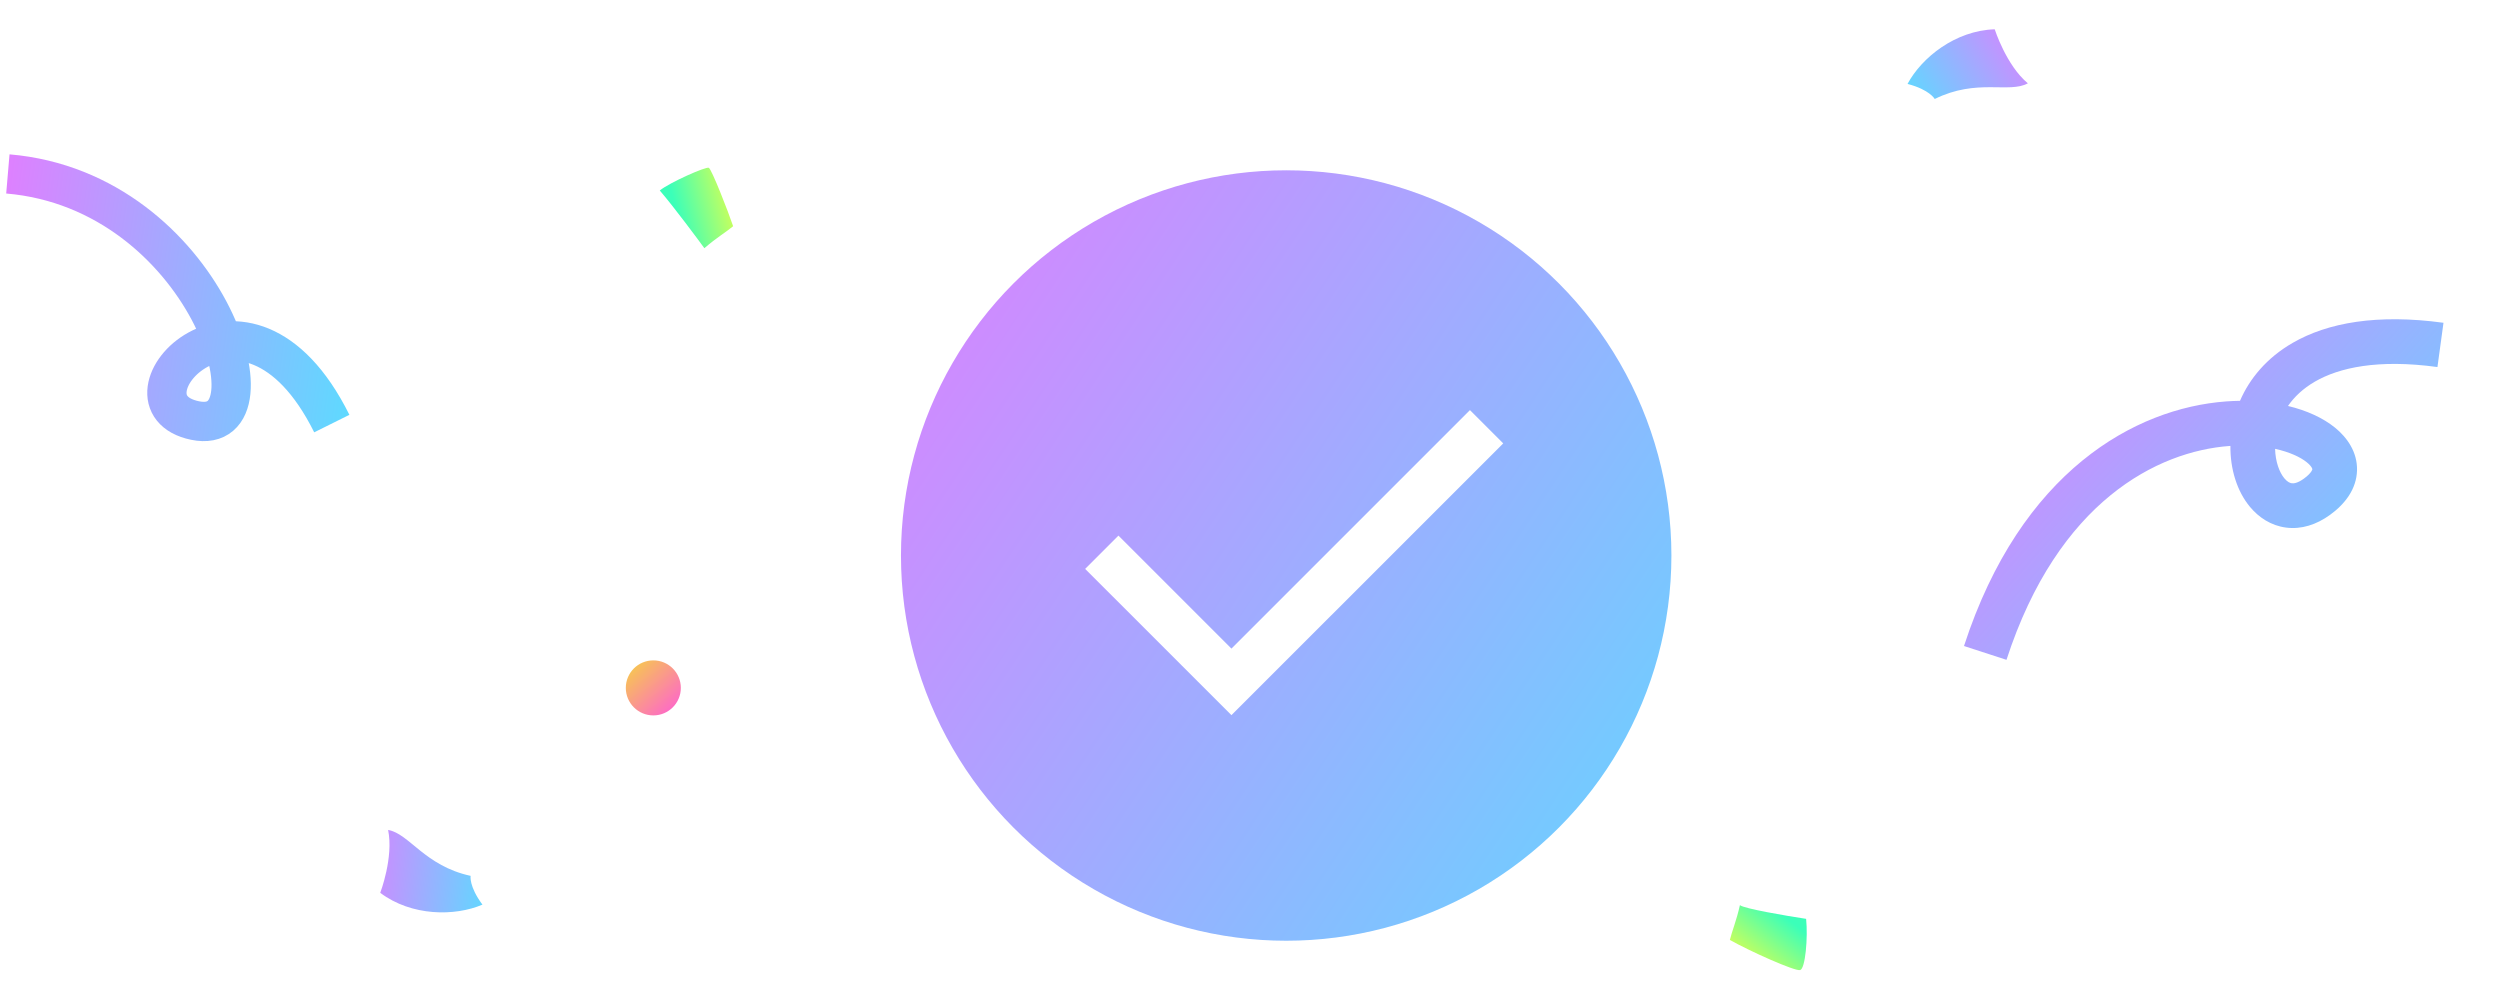 <svg width="318" height="126" viewBox="0 0 318 126" fill="none" xmlns="http://www.w3.org/2000/svg">
<circle cx="83.103" cy="87.5" r="3.5" fill="url(#paint0_linear)"/>
<g filter="url(#filter0_i)">
<circle cx="163.603" cy="70" r="49" fill="url(#paint1_linear)"/>
</g>
<path d="M189.093 54.282L156.639 86.735L140.148 70.246" stroke="white" stroke-width="5.987"/>
<path d="M228.979 123.394C228.324 123.571 222.526 120.971 220.04 119.56C220.28 118.524 220.887 117.083 221.317 115.133C221.85 115.583 227.153 116.484 229.738 116.878C229.985 119.289 229.634 123.216 228.979 123.394Z" fill="url(#paint2_linear)"/>
<g filter="url(#filter1_i)">
<path d="M48.367 112.907C48.367 112.907 50.087 108.407 49.368 104.907C52.06 105.373 54.012 109.473 59.862 110.748C59.862 110.748 59.627 112.074 61.367 114.407C57.867 115.907 52.367 115.907 48.367 112.907Z" fill="url(#paint3_linear)"/>
</g>
<g filter="url(#filter2_i)">
<path d="M253.728 3.064C253.728 3.064 255.195 7.653 257.943 9.937C255.549 11.255 251.464 9.272 246.099 11.93C246.099 11.93 245.455 10.748 242.639 10.013C244.435 6.655 248.73 3.22 253.728 3.064Z" fill="url(#paint4_linear)"/>
</g>
<path d="M90.159 21.342C90.52 21.516 92.636 26.917 93.255 28.775C92.419 29.482 91.152 30.223 89.596 31.57C88.92 30.633 85.753 26.363 83.924 24.229C85.203 23.201 89.797 21.169 90.159 21.342Z" fill="url(#paint5_linear)"/>
<g filter="url(#filter3_i)">
<path fill-rule="evenodd" clip-rule="evenodd" d="M291.518 60.721C291.726 60.748 292.221 60.734 293.041 60.141C293.592 59.742 293.875 59.414 294.011 59.203C294.077 59.1 294.106 59.029 294.119 58.991C294.131 58.953 294.131 58.936 294.132 58.932C294.132 58.928 294.132 58.918 294.126 58.894C294.119 58.868 294.102 58.818 294.06 58.743C293.973 58.588 293.787 58.345 293.426 58.052C292.604 57.386 291.219 56.743 289.391 56.339C289.433 57.991 289.946 59.34 290.568 60.089C290.961 60.562 291.298 60.693 291.518 60.721ZM284.927 50.233C284.345 50.24 283.756 50.265 283.163 50.309C271.571 51.169 257.043 59.2 249.82 81.422L255.225 83.179C261.791 62.976 274.472 56.652 283.583 55.977C283.625 55.974 283.666 55.971 283.708 55.968C283.679 58.895 284.532 61.717 286.197 63.721C287.307 65.057 288.865 66.112 290.797 66.359C292.742 66.608 294.657 65.986 296.372 64.745C298.3 63.35 299.745 61.447 299.813 59.097C299.88 56.758 298.557 54.896 297.005 53.638C295.474 52.397 293.413 51.46 291.032 50.886C291.827 49.736 292.945 48.665 294.46 47.788C297.518 46.019 302.447 44.9 310.043 45.936L310.811 40.305C302.398 39.157 296.09 40.279 291.614 42.869C288.307 44.783 286.142 47.42 284.927 50.233Z" fill="url(#paint6_linear)"/>
</g>
<g filter="url(#filter4_i)">
<path d="M1 21.372C26.257 23.515 35.995 55.045 24.817 52.741C13.639 50.437 31.154 30.899 42.205 53.127" stroke="url(#paint7_linear)" stroke-width="5" stroke-linejoin="round"/>
</g>
<defs>
<filter id="filter0_i" x="114.603" y="21" width="98" height="98.662" filterUnits="userSpaceOnUse" color-interpolation-filters="sRGB">
<feFlood flood-opacity="0" result="BackgroundImageFix"/>
<feBlend mode="normal" in="SourceGraphic" in2="BackgroundImageFix" result="shape"/>
<feColorMatrix in="SourceAlpha" type="matrix" values="0 0 0 0 0 0 0 0 0 0 0 0 0 0 0 0 0 0 127 0" result="hardAlpha"/>
<feOffset dy="0.662"/>
<feGaussianBlur stdDeviation="0.662"/>
<feComposite in2="hardAlpha" operator="arithmetic" k2="-1" k3="1"/>
<feColorMatrix type="matrix" values="0 0 0 0 1 0 0 0 0 1 0 0 0 0 1 0 0 0 0.55 0"/>
<feBlend mode="normal" in2="shape" result="effect1_innerShadow"/>
</filter>
<filter id="filter1_i" x="48.367" y="104.907" width="13" height="11.147" filterUnits="userSpaceOnUse" color-interpolation-filters="sRGB">
<feFlood flood-opacity="0" result="BackgroundImageFix"/>
<feBlend mode="normal" in="SourceGraphic" in2="BackgroundImageFix" result="shape"/>
<feColorMatrix in="SourceAlpha" type="matrix" values="0 0 0 0 0 0 0 0 0 0 0 0 0 0 0 0 0 0 127 0" result="hardAlpha"/>
<feOffset dy="0.662"/>
<feGaussianBlur stdDeviation="0.662"/>
<feComposite in2="hardAlpha" operator="arithmetic" k2="-1" k3="1"/>
<feColorMatrix type="matrix" values="0 0 0 0 1 0 0 0 0 1 0 0 0 0 1 0 0 0 0.55 0"/>
<feBlend mode="normal" in2="shape" result="effect1_innerShadow"/>
</filter>
<filter id="filter2_i" x="242.639" y="3.064" width="15.305" height="9.527" filterUnits="userSpaceOnUse" color-interpolation-filters="sRGB">
<feFlood flood-opacity="0" result="BackgroundImageFix"/>
<feBlend mode="normal" in="SourceGraphic" in2="BackgroundImageFix" result="shape"/>
<feColorMatrix in="SourceAlpha" type="matrix" values="0 0 0 0 0 0 0 0 0 0 0 0 0 0 0 0 0 0 127 0" result="hardAlpha"/>
<feOffset dy="0.662"/>
<feGaussianBlur stdDeviation="0.662"/>
<feComposite in2="hardAlpha" operator="arithmetic" k2="-1" k3="1"/>
<feColorMatrix type="matrix" values="0 0 0 0 1 0 0 0 0 1 0 0 0 0 1 0 0 0 0.55 0"/>
<feBlend mode="normal" in2="shape" result="effect1_innerShadow"/>
</filter>
<filter id="filter3_i" x="249.82" y="39.856" width="60.991" height="44.075" filterUnits="userSpaceOnUse" color-interpolation-filters="sRGB">
<feFlood flood-opacity="0" result="BackgroundImageFix"/>
<feBlend mode="normal" in="SourceGraphic" in2="BackgroundImageFix" result="shape"/>
<feColorMatrix in="SourceAlpha" type="matrix" values="0 0 0 0 0 0 0 0 0 0 0 0 0 0 0 0 0 0 127 0" result="hardAlpha"/>
<feOffset dy="0.752"/>
<feGaussianBlur stdDeviation="0.752"/>
<feComposite in2="hardAlpha" operator="arithmetic" k2="-1" k3="1"/>
<feColorMatrix type="matrix" values="0 0 0 0 1 0 0 0 0 1 0 0 0 0 1 0 0 0 0.55 0"/>
<feBlend mode="normal" in2="shape" result="effect1_innerShadow"/>
</filter>
<filter id="filter4_i" x="0.789" y="18.881" width="43.655" height="37.231" filterUnits="userSpaceOnUse" color-interpolation-filters="sRGB">
<feFlood flood-opacity="0" result="BackgroundImageFix"/>
<feBlend mode="normal" in="SourceGraphic" in2="BackgroundImageFix" result="shape"/>
<feColorMatrix in="SourceAlpha" type="matrix" values="0 0 0 0 0 0 0 0 0 0 0 0 0 0 0 0 0 0 127 0" result="hardAlpha"/>
<feOffset dy="0.752"/>
<feGaussianBlur stdDeviation="0.752"/>
<feComposite in2="hardAlpha" operator="arithmetic" k2="-1" k3="1"/>
<feColorMatrix type="matrix" values="0 0 0 0 1 0 0 0 0 1 0 0 0 0 1 0 0 0 0.55 0"/>
<feBlend mode="normal" in2="shape" result="effect1_innerShadow"/>
</filter>
<linearGradient id="paint0_linear" x1="79.603" y1="84.006" x2="87.051" y2="91.711" gradientUnits="userSpaceOnUse">
<stop stop-color="#F6D242"/>
<stop offset="1" stop-color="#FF52E5"/>
</linearGradient>
<linearGradient id="paint1_linear" x1="110.753" y1="26.001" x2="263.618" y2="127.311" gradientUnits="userSpaceOnUse">
<stop stop-color="#DE80FF"/>
<stop offset="1" stop-color="#3AF3FF"/>
</linearGradient>
<linearGradient id="paint2_linear" x1="225.648" y1="127.404" x2="231.387" y2="119.968" gradientUnits="userSpaceOnUse">
<stop stop-color="#FBFF3B"/>
<stop offset="1" stop-color="#3BFFB9"/>
</linearGradient>
<linearGradient id="paint3_linear" x1="45.466" y1="107.353" x2="67.689" y2="109.6" gradientUnits="userSpaceOnUse">
<stop stop-color="#DE80FF"/>
<stop offset="1" stop-color="#3AF3FF"/>
</linearGradient>
<linearGradient id="paint4_linear" x1="259.463" y1="5.59" x2="240.704" y2="17.715" gradientUnits="userSpaceOnUse">
<stop stop-color="#DE80FF"/>
<stop offset="1" stop-color="#3AF3FF"/>
</linearGradient>
<linearGradient id="paint5_linear" x1="94.047" y1="20.544" x2="84.965" y2="22.802" gradientUnits="userSpaceOnUse">
<stop stop-color="#FBFF3B"/>
<stop offset="1" stop-color="#3BFFB9"/>
</linearGradient>
<linearGradient id="paint6_linear" x1="240.374" y1="58.596" x2="302.922" y2="114.316" gradientUnits="userSpaceOnUse">
<stop stop-color="#DE80FF"/>
<stop offset="1" stop-color="#3AF3FF"/>
</linearGradient>
<linearGradient id="paint7_linear" x1="0.514" y1="23.793" x2="60.938" y2="32.186" gradientUnits="userSpaceOnUse">
<stop stop-color="#DE80FF"/>
<stop offset="1" stop-color="#3AF3FF"/>
</linearGradient>
</defs>
</svg>
